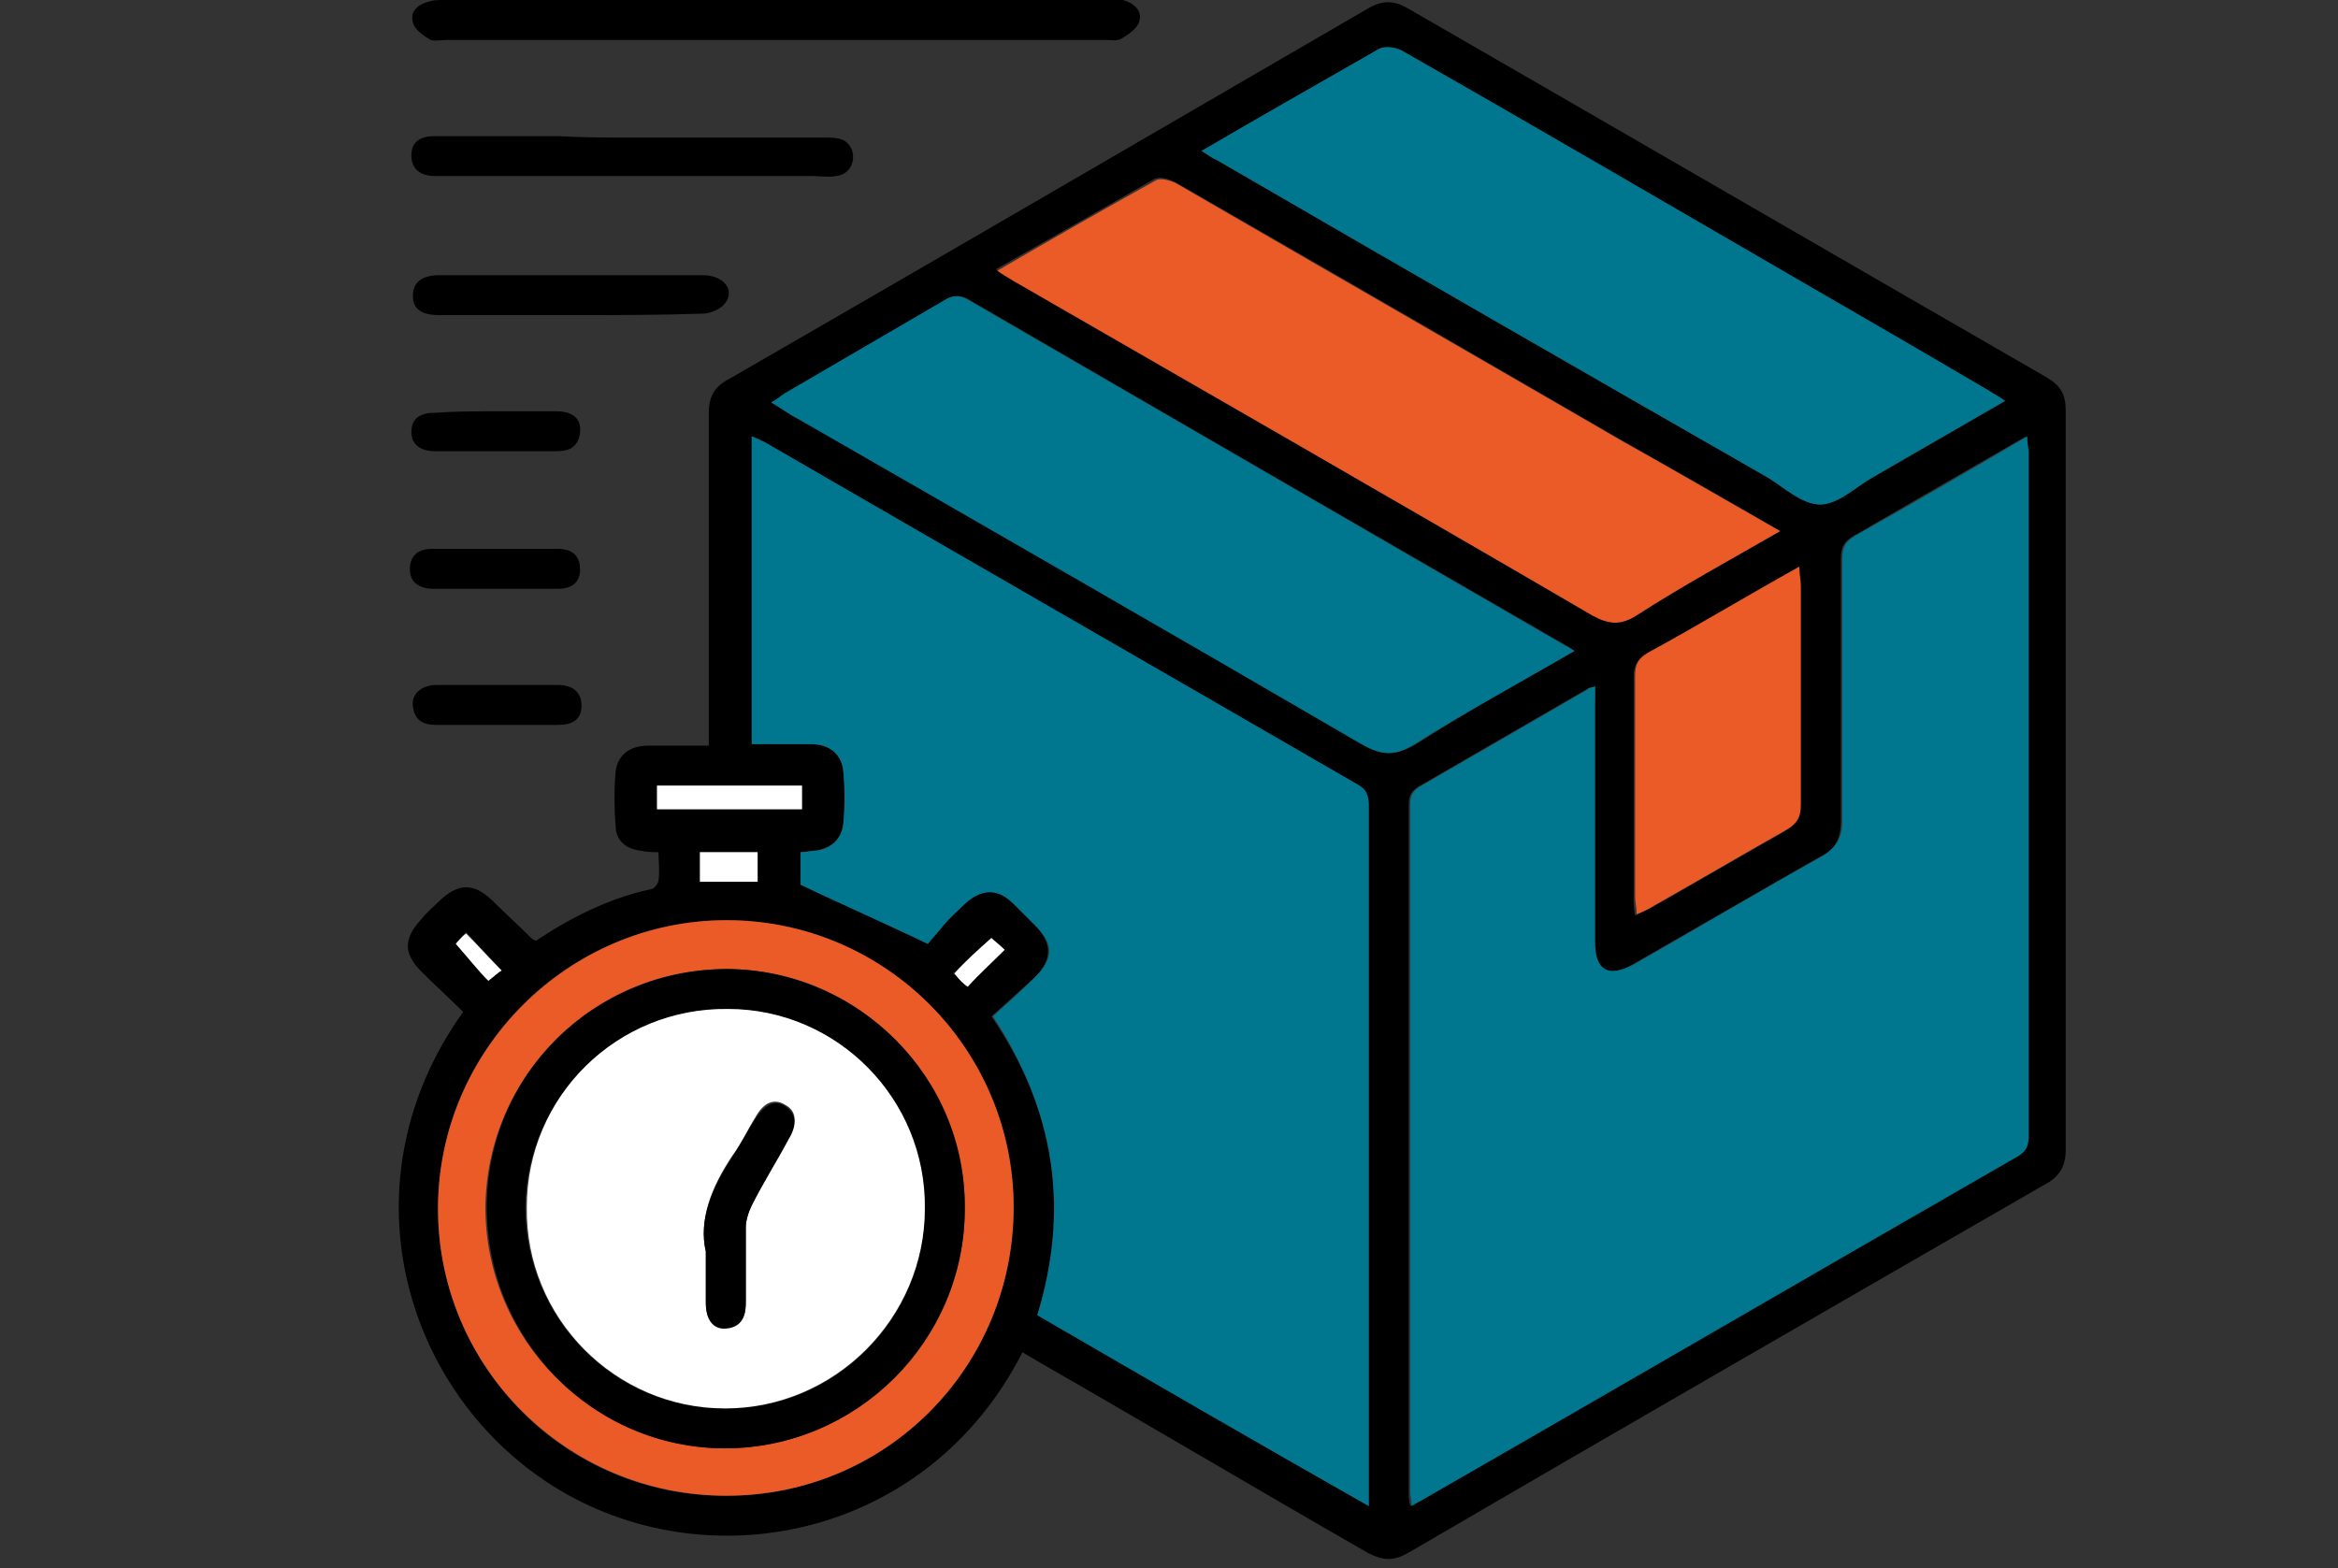 <?xml version="1.0" encoding="utf-8"?>
<!-- Generator: Adobe Illustrator 26.0.0, SVG Export Plug-In . SVG Version: 6.00 Build 0)  -->
<svg version="1.1" id="Layer_1" xmlns="http://www.w3.org/2000/svg" xmlns:xlink="http://www.w3.org/1999/xlink" x="0px" y="0px"
	 viewBox="0 0 158 106" style="enable-background:new 0 0 158 106;" xml:space="preserve">
<rect x="0" y="0" width="158" height="106" fill="#333333" stroke="none"/>
<style type="text/css">
	.st0{fill:#00768F;}
	.st1{fill:#EB5B28;}
	.st2{fill:#FFFFFF;}
</style>
<g>
	<path d="M69.1,91.4c-6.4,12.6-21.4,15.6-31.8,9c-10.2-6.5-14.1-20.7-6-32c-0.9-0.9-1.9-1.8-2.8-2.7c-1.3-1.3-1.2-2.3,0-3.6
		c0.4-0.5,0.9-0.9,1.3-1.3c1.2-1.1,2.2-1.1,3.4,0c0.9,0.9,1.9,1.8,2.8,2.7c0,0,0.1,0,0.2,0.1c2.4-1.6,5-2.9,7.8-3.5
		c0.2,0,0.5-0.4,0.5-0.6c0.1-0.6,0-1.2,0-1.9c-0.4,0-0.8,0-1.2-0.1c-1-0.1-1.7-0.7-1.7-1.7c-0.1-1.2-0.1-2.4,0-3.6
		c0.1-1.1,0.9-1.8,2.2-1.8c1.3,0,2.7,0,4.1,0c0-0.5,0-0.9,0-1.3c0-7.1,0-14.2,0-21.2c0-1.1,0.4-1.8,1.4-2.3
		C63.7,17.3,78.1,8.9,92.4,0.6c1-0.6,1.8-0.6,2.8,0c14.4,8.3,28.7,16.6,43.1,24.9c1,0.6,1.3,1.2,1.3,2.3c0,16.6,0,33.2,0,49.9
		c0,1.1-0.4,1.8-1.3,2.3c-14.4,8.3-28.8,16.6-43.2,25c-0.9,0.5-1.6,0.5-2.6,0c-7.5-4.3-14.9-8.7-22.4-13
		C69.8,91.8,69.4,91.6,69.1,91.4z M107.8,46.4c-0.3,0.1-0.5,0.2-0.6,0.2c-3.8,2.2-7.6,4.4-11.4,6.6c-0.6,0.4-0.6,0.8-0.6,1.4
		c0,15.4,0,30.8,0,46.2c0,0.3,0,0.6,0.1,1c0.3-0.2,0.5-0.2,0.7-0.4c13.4-7.7,26.8-15.5,40.2-23.2c0.7-0.4,0.8-0.8,0.8-1.5
		c0-15.4,0-30.7,0-46.1c0-0.3,0-0.7-0.1-1.1c-4,2.3-7.8,4.5-11.6,6.7c-0.7,0.4-0.9,0.8-0.9,1.6c0,5.9,0,11.8,0,17.7
		c0,1.1-0.3,1.9-1.4,2.4c-4.2,2.4-8.5,4.9-12.7,7.3c-1.6,0.9-2.6,0.4-2.6-1.5c0-5.3,0-10.6,0-15.9C107.8,47.4,107.8,47,107.8,46.4z
		 M70.1,88.9c7.5,4.3,14.9,8.6,22.4,12.9c0-0.4,0-0.6,0-0.8c0-15.5,0-31.1,0-46.6c0-0.7-0.3-1-0.8-1.4c-13.4-7.7-26.7-15.4-40-23.1
		c-0.3-0.2-0.6-0.3-0.9-0.4c0,7,0,13.9,0,20.8c1.4,0,2.7,0,4,0c1.3,0,2.1,0.7,2.2,1.9c0.1,1.1,0.1,2.2,0,3.4
		c-0.1,1.1-0.8,1.7-1.9,1.9c-0.3,0-0.6,0.1-1,0.1c0,0.9,0,1.7,0,2.2c2.9,1.3,5.6,2.6,8.6,4c0.3-0.3,0.7-0.8,1.1-1.3
		c0.5-0.5,0.9-1,1.4-1.4c1.1-1.1,2.2-1.1,3.3,0c0.5,0.5,1,1,1.5,1.5c1.1,1.2,1.1,2.2,0,3.4C69,66.9,68,67.8,67,68.7
		C71.3,75,72.3,81.7,70.1,88.9z M106.4,44c-0.3-0.2-0.4-0.3-0.6-0.4c-13.5-7.8-27-15.6-40.4-23.4c-0.6-0.3-1-0.2-1.5,0.1
		c-3.6,2.1-7.2,4.2-10.8,6.3c-0.3,0.2-0.5,0.4-0.9,0.6c0.7,0.4,1.3,0.7,1.8,1.1c12.7,7.3,25.4,14.6,38.1,22c1.3,0.8,2.2,0.8,3.6,0
		C99.1,48.1,102.7,46.1,106.4,44z M81.2,10.2c0.4,0.3,0.7,0.4,1,0.6c12.4,7.2,24.9,14.4,37.3,21.5c1.2,0.7,2.3,1.8,3.5,1.8
		c1.2,0,2.3-1.1,3.5-1.8c3-1.7,5.9-3.4,9-5.2c-0.5-0.3-0.8-0.5-1.1-0.7c-4.5-2.6-9-5.2-13.4-7.8c-8.8-5.1-17.5-10.1-26.3-15.2
		c-0.4-0.2-1.1-0.3-1.5-0.1C89.2,5.6,85.3,7.8,81.2,10.2z M120.3,35.9c-3.7-2.2-7.3-4.2-10.8-6.2c-10-5.8-20-11.6-30.1-17.4
		c-0.4-0.2-1-0.4-1.4-0.2c-3.5,2-7,4-10.7,6.1c0.4,0.3,0.8,0.5,1.1,0.7c13.1,7.5,26.1,15.1,39.1,22.6c1.1,0.6,1.9,0.7,3,0
		C113.7,39.6,117,37.8,120.3,35.9z M49.1,101.1c10.8,0,19.4-8.7,19.4-19.5c0-10.7-8.7-19.4-19.4-19.4c-10.7,0-19.5,8.7-19.5,19.5
		C29.6,92.4,38.3,101.2,49.1,101.1z M121.6,38.3c-3.5,2.1-6.9,4-10.3,5.9c-0.7,0.4-0.9,0.8-0.9,1.6c0,5,0,9.9,0,14.9
		c0,0.3,0,0.7,0.1,1.2c0.5-0.3,0.9-0.4,1.2-0.6c3-1.7,5.9-3.4,8.9-5.1c0.7-0.4,1-0.9,1-1.7c0-4.9,0-9.8,0-14.8
		C121.6,39.2,121.6,38.9,121.6,38.3z M44.4,54.7c3.3,0,6.5,0,9.8,0c0-0.6,0-1.1,0-1.6c-3.3,0-6.5,0-9.8,0
		C44.4,53.7,44.4,54.2,44.4,54.7z M51.2,57.6c-1.3,0-2.6,0-3.9,0c0,0.7,0,1.3,0,2c1.3,0,2.6,0,3.9,0C51.2,58.9,51.2,58.3,51.2,57.6z
		 M67,63.4c-0.9,0.8-1.7,1.6-2.6,2.4c0.4,0.3,0.7,0.6,0.9,0.9c0.9-0.8,1.7-1.6,2.5-2.5C67.5,63.9,67.2,63.6,67,63.4z M33.9,65.6
		c-0.8-0.9-1.6-1.7-2.4-2.6c-0.3,0.3-0.5,0.6-0.7,0.7c0.8,0.9,1.5,1.8,2.2,2.5C33.4,66,33.7,65.7,33.9,65.6z"/>
	<path d="M52.4,2.7c-7.4,0-14.8,0-22.2,0c-0.4,0-0.8,0.1-1.1,0C28.6,2.4,28,2,27.9,1.5c-0.2-0.7,0.3-1.2,1.1-1.4C29.3,0,29.6,0,30,0
		c15,0,29.9,0,44.9,0c0.3,0,0.7,0,1,0c0.7,0.2,1.3,0.7,1.1,1.4c-0.1,0.5-0.7,0.9-1.2,1.2c-0.3,0.2-0.7,0.1-1.1,0.1
		C67.3,2.7,59.9,2.7,52.4,2.7z"/>
	<path d="M42.7,9.3c4.4,0,8.8,0,13.2,0c0.8,0,1.4,0.1,1.7,0.9c0.2,0.8-0.2,1.6-1.1,1.7c-0.5,0.1-1,0-1.6,0c-8.2,0-16.4,0-24.6,0
		c-0.3,0-0.6,0-0.9,0c-0.9,0-1.6-0.4-1.6-1.4c0-1,0.7-1.3,1.6-1.3c2.8,0,5.5,0,8.3,0C39.4,9.3,41,9.3,42.7,9.3z"/>
	<path d="M38.5,21.3c-2.9,0-5.9,0-8.8,0c-1.2,0-1.8-0.4-1.8-1.3c0-0.9,0.6-1.4,1.8-1.4c5.9,0,11.9,0,17.8,0c1.4,0,2.2,1,1.5,1.9
		c-0.3,0.4-1,0.7-1.5,0.7C44.5,21.3,41.5,21.3,38.5,21.3z"/>
	<path d="M33.6,27.8c1.3,0,2.7,0,4,0c1.1,0,1.7,0.5,1.6,1.4c-0.1,1-0.7,1.3-1.6,1.3c-2.7,0-5.5,0-8.2,0c-0.9,0-1.6-0.4-1.6-1.3
		c0-1,0.7-1.3,1.6-1.3C30.8,27.8,32.2,27.8,33.6,27.8z"/>
	<path d="M33.5,49c-1.3,0-2.7,0-4,0c-0.9,0-1.5-0.3-1.6-1.3c-0.1-0.8,0.6-1.4,1.6-1.4c2.7,0,5.5,0,8.2,0c0.9,0,1.6,0.4,1.6,1.4
		c0,1-0.7,1.3-1.6,1.3C36.3,49,34.9,49,33.5,49z"/>
	<path d="M33.5,37.1c1.4,0,2.8,0,4.2,0c0.9,0,1.5,0.4,1.5,1.4c0,0.9-0.6,1.3-1.5,1.3c-2.8,0-5.6,0-8.4,0c-0.9,0-1.6-0.4-1.6-1.3
		c0-1,0.6-1.4,1.5-1.4C30.8,37.1,32.2,37.1,33.5,37.1z"/>
	<path class="st0" d="M107.8,46.4c0,0.6,0,1,0,1.4c0,5.3,0,10.6,0,15.9c0,1.9,0.9,2.4,2.6,1.5c4.2-2.4,8.4-4.9,12.7-7.3
		c1-0.6,1.4-1.3,1.4-2.4c0-5.9,0-11.8,0-17.7c0-0.8,0.2-1.2,0.9-1.6c3.9-2.2,7.7-4.4,11.6-6.7c0,0.5,0.1,0.8,0.1,1.1
		c0,15.4,0,30.7,0,46.1c0,0.7-0.1,1.1-0.8,1.5c-13.4,7.7-26.8,15.5-40.2,23.2c-0.2,0.1-0.4,0.2-0.7,0.4c0-0.4-0.1-0.7-0.1-1
		c0-15.4,0-30.8,0-46.2c0-0.6,0-1,0.6-1.4c3.8-2.2,7.6-4.4,11.4-6.6C107.3,46.5,107.4,46.5,107.8,46.4z"/>
	<path class="st0" d="M70.1,88.9c2.2-7.2,1.2-13.8-3-20.2c1-0.9,2-1.8,2.9-2.7c1.2-1.2,1.2-2.2,0-3.4c-0.5-0.5-1-1-1.5-1.5
		c-1.1-1.1-2.2-1-3.3,0c-0.5,0.5-1,0.9-1.4,1.4c-0.4,0.5-0.8,0.9-1.1,1.3c-2.9-1.4-5.7-2.6-8.6-4c0-0.5,0-1.3,0-2.2
		c0.4,0,0.7-0.1,1-0.1c1.1-0.1,1.8-0.8,1.9-1.9c0.1-1.1,0.1-2.2,0-3.4c-0.1-1.2-0.9-1.9-2.2-1.9c-1.3,0-2.6,0-4,0c0-7,0-13.8,0-20.8
		c0.3,0.1,0.6,0.3,0.9,0.4c13.3,7.7,26.7,15.4,40,23.1c0.6,0.3,0.8,0.7,0.8,1.4c0,15.5,0,31.1,0,46.6c0,0.2,0,0.4,0,0.8
		C84.9,97.5,77.5,93.2,70.1,88.9z"/>
	<path class="st0" d="M106.4,44c-3.6,2.1-7.3,4.1-10.8,6.3c-1.3,0.8-2.2,0.8-3.6,0c-12.7-7.4-25.4-14.7-38.1-22
		c-0.6-0.3-1.1-0.7-1.8-1.1c0.4-0.2,0.6-0.4,0.9-0.6c3.6-2.1,7.2-4.2,10.8-6.3c0.5-0.3,0.9-0.4,1.5-0.1
		c13.5,7.8,26.9,15.6,40.4,23.4C105.9,43.7,106.1,43.8,106.4,44z"/>
	<path class="st0" d="M81.2,10.2c4.1-2.4,8-4.6,12-6.9c0.4-0.2,1.1-0.1,1.5,0.1c8.8,5,17.5,10.1,26.3,15.2c4.5,2.6,9,5.2,13.4,7.8
		c0.3,0.2,0.7,0.4,1.1,0.7c-3.1,1.8-6.1,3.5-9,5.2c-1.2,0.7-2.3,1.8-3.5,1.8c-1.2,0-2.4-1.1-3.5-1.8C107.1,25.2,94.6,18,82.2,10.8
		C81.9,10.7,81.7,10.5,81.2,10.2z"/>
	<path class="st1" d="M120.3,35.9c-3.3,1.9-6.6,3.7-9.7,5.7c-1.1,0.7-1.9,0.6-3,0c-13-7.6-26.1-15.1-39.1-22.6
		c-0.3-0.2-0.7-0.4-1.1-0.7c3.6-2.1,7.1-4.1,10.7-6.1c0.3-0.2,1,0,1.4,0.2c10,5.8,20.1,11.6,30.1,17.4
		C113,31.7,116.6,33.8,120.3,35.9z"/>
	<path class="st1" d="M49.1,101.1c-10.8,0-19.5-8.7-19.5-19.4c0-10.7,8.8-19.5,19.5-19.5c10.7,0,19.4,8.7,19.4,19.4
		C68.5,92.4,59.9,101.1,49.1,101.1z M65.2,81.7c0-8.9-7.2-16.2-16.1-16.2c-9,0-16.2,7.2-16.3,16.1c0,8.9,7.2,16.2,16.1,16.3
		C57.9,97.9,65.2,90.7,65.2,81.7z"/>
	<path class="st1" d="M121.6,38.3c0,0.6,0.1,0.9,0.1,1.3c0,4.9,0,9.8,0,14.8c0,0.9-0.3,1.3-1,1.7c-3,1.7-5.9,3.4-8.9,5.1
		c-0.3,0.2-0.7,0.4-1.2,0.6c0-0.5-0.1-0.8-0.1-1.2c0-5,0-9.9,0-14.9c0-0.8,0.2-1.2,0.9-1.6C114.7,42.3,118,40.3,121.6,38.3z"/>
	<path class="st2" d="M44.4,54.7c0-0.6,0-1.1,0-1.6c3.3,0,6.5,0,9.8,0c0,0.5,0,1,0,1.6C50.9,54.7,47.7,54.7,44.4,54.7z"/>
	<path class="st2" d="M51.2,57.6c0,0.7,0,1.3,0,2c-1.3,0-2.6,0-3.9,0c0-0.7,0-1.3,0-2C48.6,57.6,49.9,57.6,51.2,57.6z"/>
	<path class="st2" d="M67,63.4c0.2,0.2,0.6,0.5,0.9,0.8c-0.9,0.9-1.7,1.6-2.5,2.5c-0.3-0.2-0.6-0.5-0.9-0.9
		C65.3,64.9,66.1,64.2,67,63.4z"/>
	<path class="st2" d="M33.9,65.6c-0.2,0.1-0.5,0.4-0.9,0.7c-0.7-0.7-1.4-1.6-2.2-2.5c0.1-0.1,0.4-0.5,0.7-0.7
		C32.3,63.9,33,64.7,33.9,65.6z"/>
	<path d="M65.2,81.7c0,8.9-7.3,16.2-16.2,16.2c-8.9,0-16.1-7.3-16.1-16.3c0-9,7.3-16.1,16.3-16.1C58,65.6,65.3,72.8,65.2,81.7z
		 M62.5,81.7c0-7.4-6-13.5-13.4-13.5c-7.5,0-13.5,6-13.6,13.4c0,7.5,6,13.6,13.4,13.6C56.4,95.3,62.5,89.2,62.5,81.7z"/>
	<path class="st2" d="M62.5,81.7c0,7.4-6.1,13.5-13.5,13.5c-7.4,0-13.5-6.1-13.4-13.6c0-7.5,6.1-13.5,13.6-13.4
		C56.6,68.2,62.6,74.3,62.5,81.7z M47.7,84.6c0,1.4,0,2.4,0,3.4c0,1.2,0.5,1.8,1.4,1.7c1.1-0.1,1.3-0.8,1.3-1.7c0-1.7,0-3.4,0-5.1
		c0-0.5,0.2-1,0.4-1.5c0.8-1.5,1.7-3,2.5-4.5c0.6-1.1,0.5-1.8-0.2-2.2c-0.8-0.5-1.5-0.2-2.1,0.9c-0.5,0.8-0.9,1.7-1.5,2.5
		C48.1,80.2,47.2,82.4,47.7,84.6z"/>
	<path d="M47.7,84.6c-0.5-2.1,0.4-4.3,1.8-6.4c0.5-0.8,1-1.7,1.5-2.5c0.7-1.1,1.4-1.4,2.1-0.9c0.7,0.5,0.8,1.2,0.2,2.2
		c-0.8,1.5-1.7,2.9-2.5,4.5c-0.2,0.4-0.4,1-0.4,1.5c0,1.7,0,3.4,0,5.1c0,0.9-0.3,1.6-1.3,1.7c-0.9,0.1-1.4-0.6-1.4-1.7
		C47.7,87,47.7,86,47.7,84.6z"/>
</g>
</svg>
